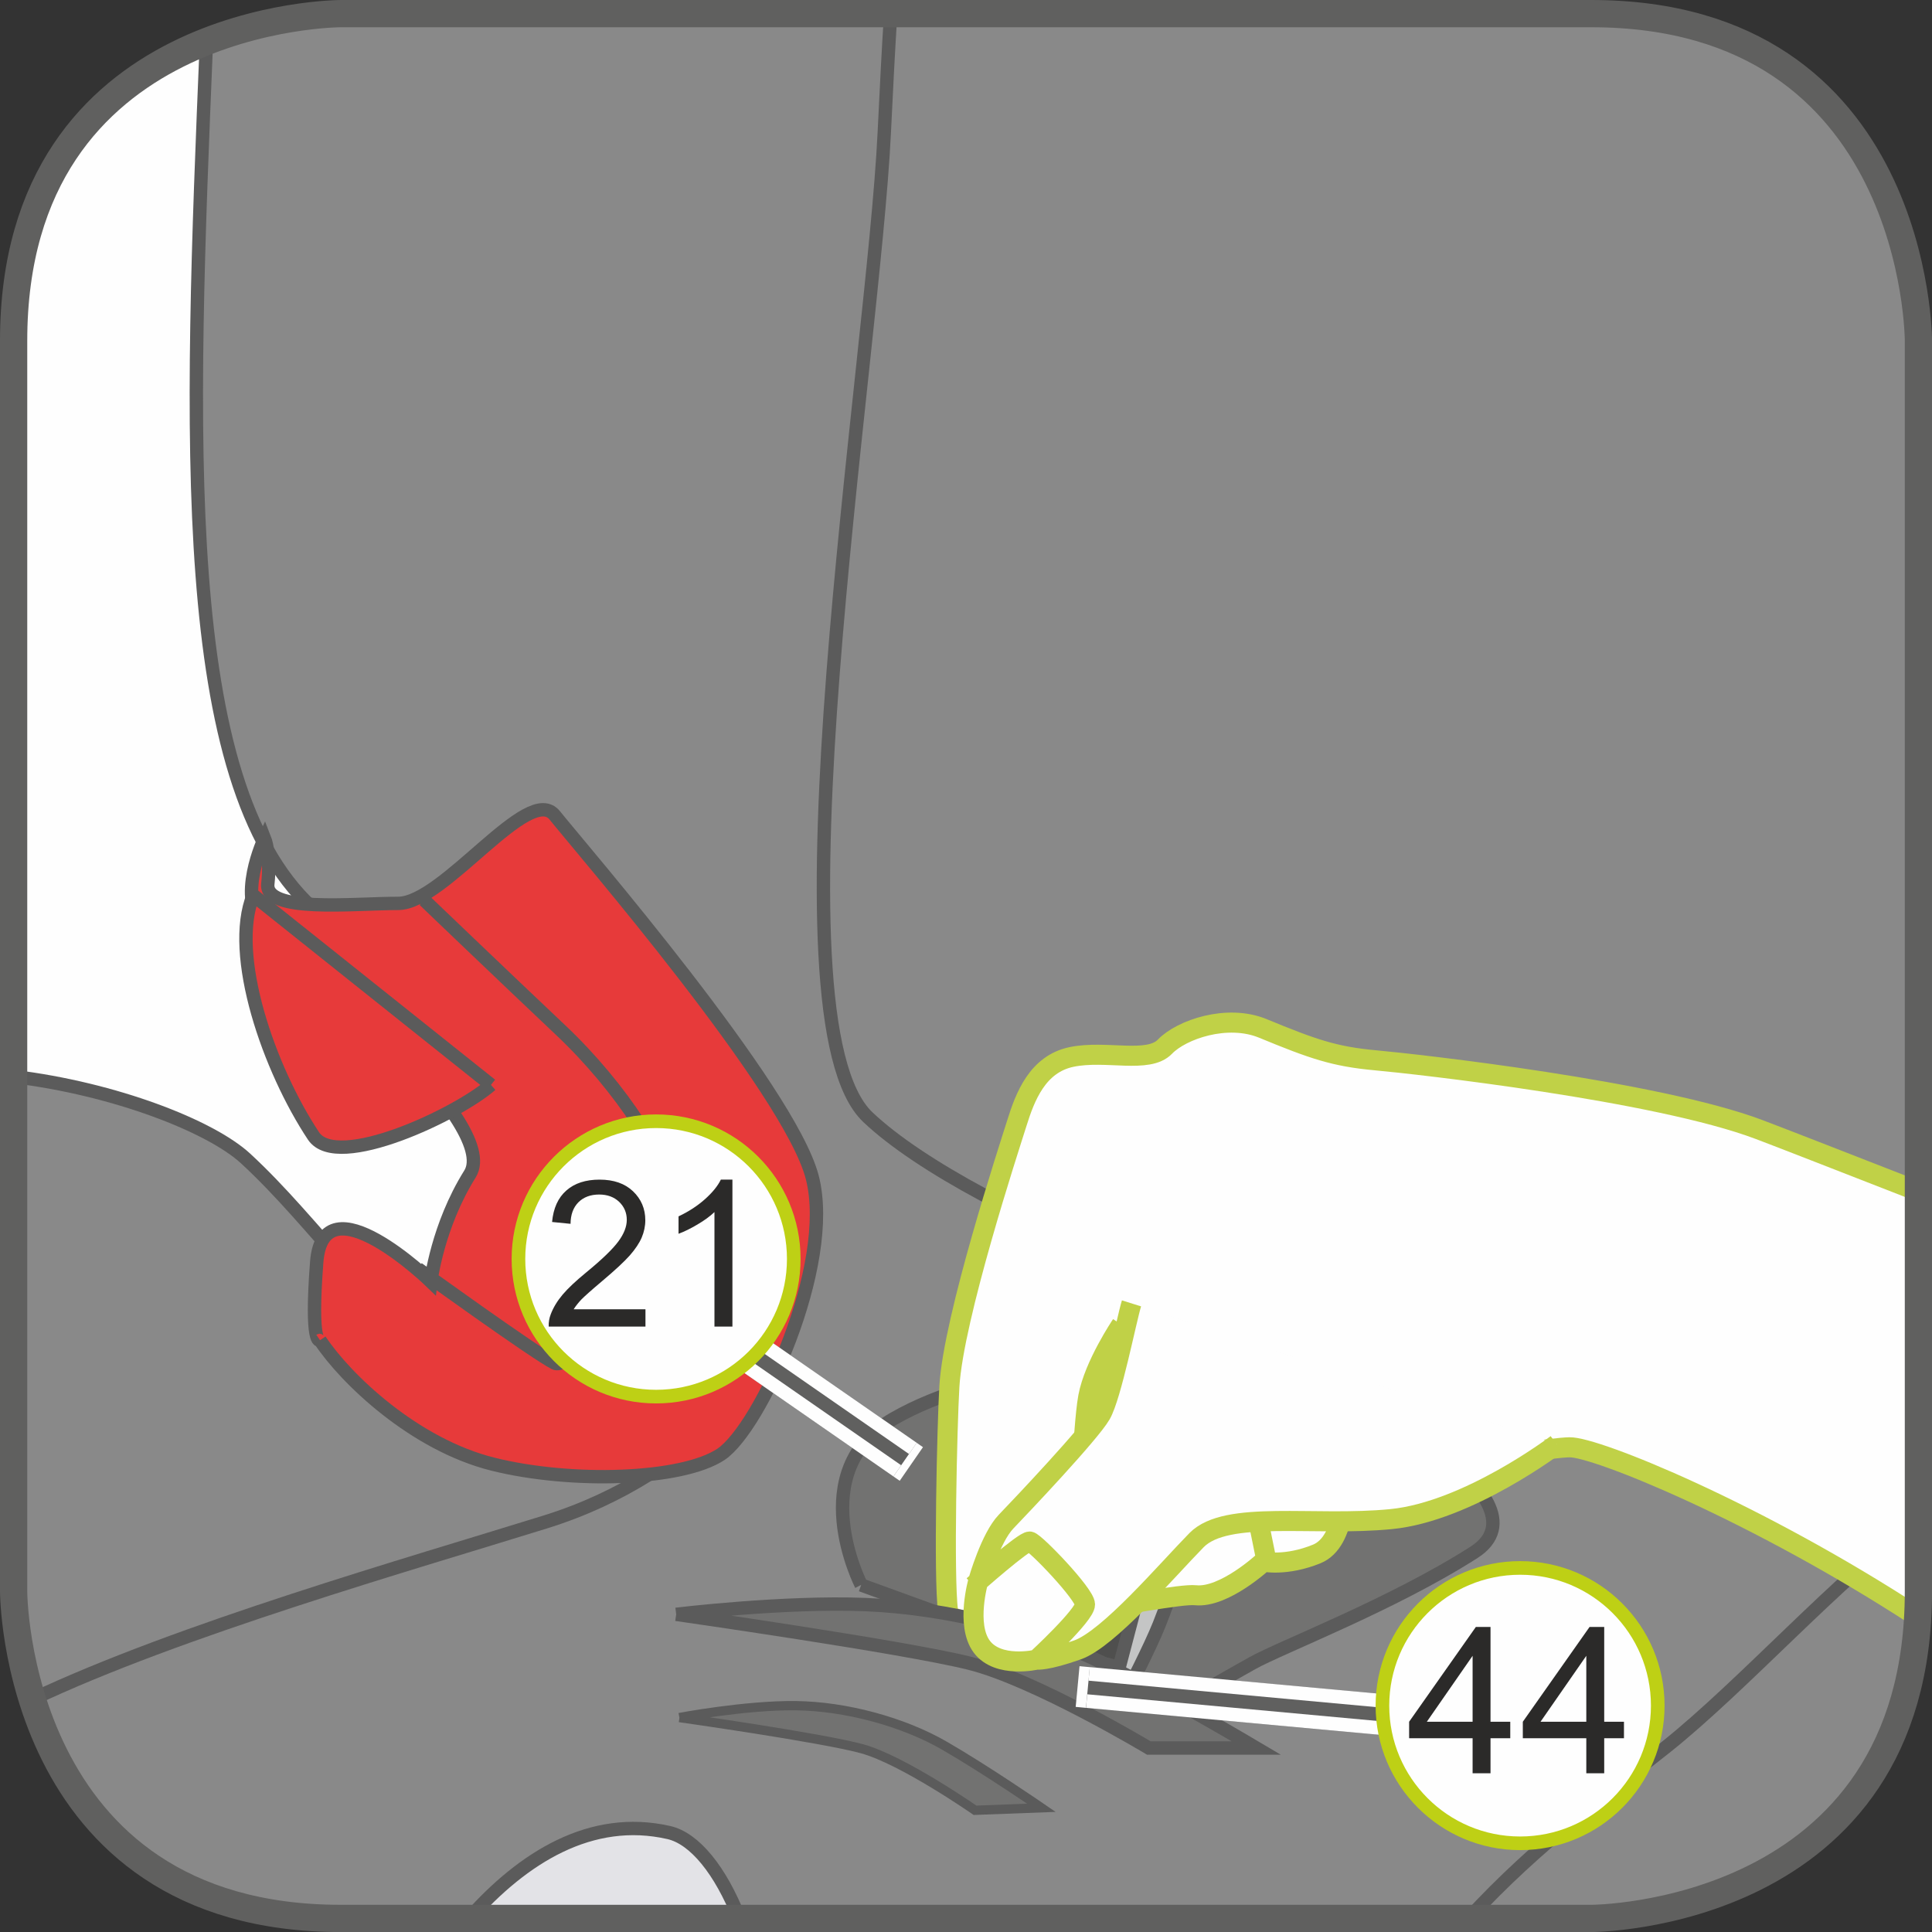 <?xml version="1.0" encoding="UTF-8"?>
<!DOCTYPE svg PUBLIC "-//W3C//DTD SVG 1.1//EN" "http://www.w3.org/Graphics/SVG/1.1/DTD/svg11.dtd">
<!-- Creator: CorelDRAW 2017 -->
<svg xmlns="http://www.w3.org/2000/svg" xml:space="preserve" width="25mm" height="25mm" version="1.1" style="shape-rendering:geometricPrecision; text-rendering:geometricPrecision; image-rendering:optimizeQuality; fill-rule:evenodd; clip-rule:evenodd"
viewBox="0 0 378.58 378.58"
 xmlns:xlink="http://www.w3.org/1999/xlink">
 <rect x="0" y="0" width="378.58" height="378.58" fill="#333333" stroke="none"/>
 <defs>
  <style type="text/css">
   <![CDATA[
    .str2 {stroke:#C0D147;stroke-width:3.93;stroke-miterlimit:10}
    .str7 {stroke:#FEFEFE;stroke-width:8.01;stroke-miterlimit:4}
    .str3 {stroke:#5B5B5B;stroke-width:1.82;stroke-miterlimit:10}
    .str1 {stroke:#5B5B5B;stroke-width:2.62;stroke-miterlimit:10}
    .str0 {stroke:#5B5B5B;stroke-width:2.62;stroke-miterlimit:4}
    .str4 {stroke:#60605F;stroke-width:5.34;stroke-miterlimit:4}
    .str8 {stroke:#BED015;stroke-width:2.67;stroke-miterlimit:2.613}
    .str5 {stroke:#60605F;stroke-width:8.01;stroke-linejoin:bevel;stroke-miterlimit:4}
    .str6 {stroke:#FEFEFE;stroke-width:2.67;stroke-linejoin:bevel;stroke-miterlimit:4}
    .fil2 {fill:none;fill-rule:nonzero}
    .fil0 {fill:#FEFEFE;fill-rule:nonzero}
    .fil6 {fill:#C4C5C5;fill-rule:nonzero}
    .fil1 {fill:#898989;fill-rule:nonzero}
    .fil5 {fill:#727271;fill-rule:nonzero}
    .fil7 {fill:#4F4F4E;fill-rule:nonzero}
    .fil8 {fill:#2B2A29;fill-rule:nonzero}
    .fil3 {fill:#E73A3A;fill-rule:nonzero}
    .fil4 {fill:#E3E3E7;fill-rule:nonzero}
   ]]>
  </style>
 </defs>
 <g id="Слой_x0020_1">
  <path class="fil0" d="M66.78 2.67c0,0 -64.11,0 -64.11,64.11l0 245.03c0,0 0,64.11 64.11,64.11l245.03 0c0,0 64.11,0 64.11,-64.11l0 -245.03c0,0 0,-64.11 -64.11,-64.11l-245.03 0z"/>
  <path class="fil1" d="M40.45 8.15c-3.21,77.29 -5.86,145.01 20.56,169.55 30.02,27.89 48.25,46.1 45.03,60.04 -3.22,13.94 -7.52,32.17 -20.38,25.74 -12.86,-6.43 -23.59,-23.6 -37.52,-36.46 -6.84,-6.31 -25.54,-13.65 -45.48,-16.07l0 100.86c0,0 0,64.11 64.11,64.11l0 0 245.03 0c0,0 64.11,0 64.11,-64.11l0 0 0 -245.03c0,0 0,-64.1 -64.11,-64.1l0 0 -245.03 0c0,0 -12.42,0 -26.33,5.47z"/>
  <path class="fil2 str0" d="M40.45 8.15c-3.21,77.29 -5.86,145.01 20.56,169.55 30.02,27.89 48.25,46.1 45.03,60.04 -3.22,13.94 -7.52,32.17 -20.38,25.74 -12.86,-6.43 -23.59,-23.6 -37.52,-36.46 -6.84,-6.31 -25.54,-13.65 -45.48,-16.07"/>
  <path class="fil1" d="M375.91 266.2c-20.14,4.82 -51.69,3.13 -79.33,0.95 -40.75,-3.22 -106.15,-28.95 -126.52,-48.24 -20.36,-19.3 1.08,-147.96 3.22,-192.99 0.41,-8.63 0.81,-16.37 1.25,-23.24l137.27 0 0 0c64.11,0 64.11,64.1 64.11,64.1l0 199.43z"/>
  <path class="fil2 str0" d="M375.91 266.2c-20.14,4.82 -51.69,3.13 -79.33,0.95 -40.75,-3.22 -106.15,-28.95 -126.52,-48.24 -20.36,-19.3 1.08,-147.96 3.22,-192.99 0.41,-8.63 0.81,-16.37 1.25,-23.24m-168.21 330.32c28.7,-13.6 73.96,-26.51 100.48,-34.75 31.09,-9.65 43.95,-32.16 43.95,-32.16m225.15 31.81c-15.71,11.51 -34.33,32.35 -49.3,44.32 -10.1,8.08 -25.43,19.02 -38.83,33.71"/>
  <path class="fil3" d="M62.7 262.62c5.11,7.68 18.53,20.45 33.86,24.28 15.33,3.84 37.05,3.18 44.72,-1.92 7.66,-5.11 22.35,-37.05 17.88,-54.3 -4.47,-17.25 -45.35,-64.52 -50.46,-70.91 -5.11,-6.38 -21.72,17.25 -30.67,17.25 -8.94,0 -26.19,1.92 -25.55,-3.83 0.64,-5.75 -0.64,-8.95 -0.64,-8.95 0,0 -5.75,12.13 0,17.25 5.75,5.12 46.64,38.34 40.25,48.56 -6.39,10.22 -7.66,21.08 -7.66,21.08 0,0 -21.09,-20.44 -22.37,-3.83 -1.27,16.61 0.65,15.33 0.65,15.33z"/>
  <path class="fil2 str0" d="M62.7 262.62c5.11,7.68 18.53,20.45 33.86,24.28 15.33,3.84 37.05,3.18 44.72,-1.92 7.66,-5.11 22.35,-37.05 17.88,-54.3 -4.47,-17.25 -45.35,-64.52 -50.46,-70.91 -5.11,-6.38 -21.72,17.25 -30.67,17.25 -8.94,0 -26.19,1.92 -25.55,-3.83 0.64,-5.75 -0.64,-8.95 -0.64,-8.95 0,0 -5.75,12.13 0,17.25 5.75,5.12 46.64,38.34 40.25,48.56 -6.39,10.22 -7.66,21.08 -7.66,21.08 0,0 -21.09,-20.44 -22.37,-3.83 -1.27,16.61 0.65,15.33 0.65,15.33m19.16 -14.05c0,0 23,16.62 26.83,18.53 3.83,1.91 22.99,-23.64 22.99,-31.31 0,-7.66 -10.23,-23 -21.73,-33.85 -11.49,-10.86 -26.82,-25.55 -26.82,-25.55"/>
  <path class="fil4" d="M131.05 359.09c5.07,1.15 10.12,7.41 13.85,16.82l-52.99 0c10.56,-11.93 23.91,-20.29 39.14,-16.82z"/>
  <path class="fil2 str1" d="M131.05 359.09c5.07,1.15 10.12,7.41 13.85,16.82m-52.99 0c10.56,-11.93 23.91,-20.29 39.14,-16.82"/>
  <path class="fil5" d="M168.75 310.56c0,0 -11.52,-22.36 6.38,-32.58 17.9,-10.22 45.37,-12.14 67.72,-9.58 22.35,2.55 61.97,25.56 45.99,35.78 -15.97,10.22 -37.7,18.52 -43.44,21.72 -5.74,3.2 -13.42,7.67 -13.42,7.67l-63.23 -22.99z"/>
  <path class="fil2 str1" d="M168.75 310.56c0,0 -11.52,-22.36 6.38,-32.58 17.9,-10.22 45.37,-12.14 67.72,-9.58 22.35,2.55 61.97,25.56 45.99,35.78 -15.97,10.22 -37.7,18.52 -43.44,21.72 -5.74,3.2 -13.42,7.67 -13.42,7.67l-63.23 -22.99"/>
  <path class="fil6" d="M221.01 331.22c0,0 4.34,-8.38 6.14,-12.9 1.8,-4.52 6.76,-18.42 6.76,-18.42l-31.91 -5.85c0,0 -3.09,5.85 -8.01,11.99 -2.53,3.16 -7.37,12.89 -7.37,12.89 0,0 4.49,1.44 15.44,4.35 10.94,2.91 18.95,7.93 18.95,7.93z"/>
  <path class="fil2 str1" d="M221.01 331.22c0,0 4.34,-8.38 6.14,-12.9 1.8,-4.52 6.76,-18.42 6.76,-18.42l-31.91 -5.85c0,0 -3.09,5.85 -8.01,11.99 -2.53,3.16 -7.37,12.89 -7.37,12.89 0,0 4.49,1.44 15.44,4.35 10.94,2.91 18.95,7.93 18.95,7.93"/>
  <path class="fil7" d="M199.23 295.86c0,0 -8.52,-32.36 -2.35,-40.84 6.18,-8.47 25.89,-17.4 43.81,-15.1 21.95,2.82 40.21,26.31 30.95,38.69 -9.27,12.39 -38.83,30.42 -38.83,30.42l-33.58 -13.17z"/>
  <path class="fil2 str1" d="M199.23 295.86c0,0 -8.52,-32.36 -2.35,-40.84 6.18,-8.47 25.89,-17.4 43.81,-15.1 21.95,2.82 40.21,26.31 30.95,38.69 -9.27,12.39 -38.83,30.42 -38.83,30.42l-33.58 -13.17"/>
  <path class="fil7" d="M194.26 301.94c0,0 2.25,4.79 7.6,6.75 5.34,1.97 20.55,6.19 20.55,6.19l-3.1 11.82c0,0 -18.49,-4.36 -23.07,-6.75 -5.91,-3.09 -9.29,-5.91 -9.29,-5.91l7.32 -12.1z"/>
  <path class="fil2 str1" d="M194.26 301.94c0,0 2.25,4.79 7.6,6.75 5.34,1.97 20.55,6.19 20.55,6.19l-3.1 11.82c0,0 -18.49,-4.36 -23.07,-6.75 -5.91,-3.09 -9.29,-5.91 -9.29,-5.91l7.32 -12.1"/>
  <path class="fil0" d="M375.77 316.85c-31.57,-20.59 -63.09,-33.35 -68.2,-33.25 -6.67,0.12 -44.13,6.9 -44.13,6.9 0,0 0.61,11.54 -5.42,14 -6.03,2.46 -10.44,1.51 -10.44,1.51 0,0 -7.7,7.16 -13.31,6.58 -5.58,-0.59 -47.6,9.51 -48.5,3.07 -0.89,-6.45 -0.18,-36.57 0.26,-43.97 0.8,-13.54 11.66,-46.63 13.24,-51.66 1.57,-5.02 3.99,-11.53 10.72,-12.92 6.72,-1.4 15.01,1.39 18.28,-2.01 3.26,-3.38 12.21,-6.44 19.16,-3.59 9.86,4.06 13.96,5.51 22.1,6.26 8.15,0.73 55.14,6 75.16,13.56 3.53,1.33 14.92,5.77 31.24,12.14l0 78.35 0 0c0,1.73 -0.06,3.41 -0.15,5.04z"/>
  <path class="fil2 str2" d="M375.77 316.85c-31.57,-20.59 -63.09,-33.35 -68.2,-33.25 -6.67,0.12 -44.13,6.9 -44.13,6.9 0,0 0.61,11.54 -5.42,14 -6.03,2.46 -10.44,1.51 -10.44,1.51 0,0 -7.7,7.16 -13.31,6.58 -5.58,-0.59 -47.6,9.51 -48.5,3.07 -0.89,-6.45 -0.18,-36.57 0.26,-43.97 0.8,-13.54 11.66,-46.63 13.24,-51.66 1.57,-5.02 3.99,-11.53 10.72,-12.92 6.72,-1.4 15.01,1.39 18.28,-2.01 3.26,-3.38 12.21,-6.44 19.16,-3.59 9.86,4.06 13.96,5.51 22.1,6.26 8.15,0.73 55.14,6 75.16,13.56 3.53,1.33 14.92,5.77 31.24,12.14m-164.51 68.88c0,0 0.67,-22.38 1.82,-28.62 1.16,-6.26 6.5,-14.15 6.5,-14.15m28.18 45.05l-3.07 -15.18"/>
  <path class="fil5" d="M132.5 316.33c0,0 21.09,-2.54 37.05,-1.91 15.96,0.64 33.87,5.1 46.64,11.5 12.77,6.38 30.01,16.61 30.01,16.61l-21.07 0c0,0 -22.35,-13.42 -35.14,-16.61 -12.77,-3.2 -57.49,-9.59 -57.49,-9.59z"/>
  <path class="fil2 str1" d="M132.5 316.33c0,0 21.09,-2.54 37.05,-1.91 15.96,0.64 33.87,5.1 46.64,11.5 12.77,6.38 30.01,16.61 30.01,16.61l-21.07 0c0,0 -22.35,-13.42 -35.14,-16.61 -12.77,-3.2 -57.49,-9.59 -57.49,-9.59"/>
  <path class="fil0" d="M305.04 282.98c0,0 -17.35,13.2 -32.42,14.69 -15.09,1.5 -32.26,-1.85 -38.14,4.11 -5.87,5.98 -17.22,19.35 -23.34,21.52 -6.13,2.18 -8.01,1.91 -8.01,1.91 0,0 -7.51,1.76 -10.74,-2.53 -3.22,-4.29 -0.67,-12.99 -0.67,-12.99 0,0 2.39,-8.38 5.42,-11.52 3.02,-3.14 16.47,-17.34 18.59,-21.02 2.1,-3.66 5.02,-18.65 5.99,-21.75l83.32 27.57z"/>
  <path class="fil2 str2" d="M305.04 282.98c0,0 -17.35,13.2 -32.42,14.69 -15.09,1.5 -32.26,-1.85 -38.14,4.11 -5.87,5.98 -17.22,19.35 -23.34,21.52 -6.13,2.18 -8.01,1.91 -8.01,1.91 0,0 -7.51,1.76 -10.74,-2.53 -3.22,-4.29 -0.67,-12.99 -0.67,-12.99 0,0 2.39,-8.38 5.42,-11.52 3.02,-3.14 16.47,-17.34 18.59,-21.02 2.1,-3.66 5.02,-18.65 5.99,-21.75m-18.59 69.8c0,0 9.51,-8.76 9.48,-10.81 -0.05,-2.06 -9.72,-12.11 -10.81,-12.32 -1.09,-0.21 -11.08,8.67 -11.08,8.67"/>
  <path class="fil3" d="M96.2 212.59c-6.31,5.6 -30.13,16.99 -34.77,10 -8.66,-13.04 -16.55,-35.49 -11.81,-47.17l46.58 37.17z"/>
  <path class="fil2 str0" d="M96.2 212.59c-6.31,5.6 -30.13,16.99 -34.77,10 -8.66,-13.04 -16.55,-35.49 -11.81,-47.17l46.58 37.17"/>
  <path class="fil5" d="M133.13 336.56c0,0 12.94,-2.45 22.82,-2.33 9.87,0.13 21.05,3.18 29.12,7.84 8.06,4.65 19,12.17 19,12.17l-13.01 0.49c0,0 -14.17,-9.87 -22.15,-12.06 -7.99,-2.18 -35.77,-6.11 -35.77,-6.11z"/>
  <path class="fil2 str3" d="M133.13 336.56c0,0 12.94,-2.45 22.82,-2.33 9.87,0.13 21.05,3.18 29.12,7.84 8.06,4.65 19,12.17 19,12.17l-13.01 0.49c0,0 -14.17,-9.87 -22.15,-12.06 -7.99,-2.18 -35.77,-6.11 -35.77,-6.11"/>
  <path class="fil2 str4" d="M66.78 2.67c0,0 -64.11,0 -64.11,64.11l0 245.03c0,0 0,64.11 64.11,64.11l245.03 0c0,0 64.11,0 64.11,-64.11l0 -245.03c0,0 0,-64.11 -64.11,-64.11l-245.03 0z"/>
  <line class="fil2 str5" x1="213.17" y1="330.67" x2="313.98" y2= "339.93" />
  <line class="fil2 str6" x1="213.42" y1="328" x2="314.22" y2= "337.27" />
  <line class="fil2 str6" x1="212.93" y1="333.33" x2="313.73" y2= "342.59" />
  <line class="fil2 str7" x1="213.17" y1="330.67" x2="211.16" y2= "330.48" />
  <path class="fil0" d="M324.84 334.22c0,14.9 -12.06,26.98 -26.97,26.98 -14.9,0 -26.98,-12.08 -26.98,-26.98 0,-14.89 12.08,-26.98 26.98,-26.98 14.91,0 26.97,12.09 26.97,26.98z"/>
  <path class="fil2 str8" d="M324.84 334.22c0,14.9 -12.06,26.98 -26.97,26.98 -14.9,0 -26.98,-12.08 -26.98,-26.98 0,-14.89 12.08,-26.98 26.98,-26.98 14.91,0 26.97,12.09 26.97,26.98z"/>
  <path class="fil8" d="M288.56 347.48l0 -6.87 -12.44 0 0 -3.23 13.08 -18.58 2.87 0 0 18.58 3.87 0 0 3.23 -3.87 0 0 6.87 -3.52 0zm0 -10.1l0 -12.92 -8.97 12.92 8.97 0zm22.28 10.1l0 -6.87 -12.44 0 0 -3.23 13.08 -18.58 2.87 0 0 18.58 3.87 0 0 3.23 -3.87 0 0 6.87 -3.52 0zm0 -10.1l0 -12.92 -8.97 12.92 8.97 0z"/>
  <line class="fil2 str5" x1="177.35" y1="286.02" x2="115.89" y2= "243.38" />
  <line class="fil2 str6" x1="175.83" y1="288.22" x2="114.37" y2= "245.58" />
  <line class="fil2 str6" x1="178.88" y1="283.82" x2="117.42" y2= "241.19" />
  <line class="fil2 str7" x1="177.35" y1="286.02" x2="178.58" y2= "286.87" />
  <path class="fil0" d="M155.54 246.69c0,14.9 -12.06,26.98 -26.97,26.98 -14.9,0 -26.98,-12.08 -26.98,-26.98 0,-14.89 12.08,-26.98 26.98,-26.98 14.91,0 26.97,12.09 26.97,26.98z"/>
  <path class="fil2 str8" d="M155.54 246.69c0,14.9 -12.06,26.98 -26.97,26.98 -14.9,0 -26.98,-12.08 -26.98,-26.98 0,-14.89 12.08,-26.98 26.98,-26.98 14.91,0 26.97,12.09 26.97,26.98z"/>
  <path class="fil8" d="M126.48 256.57l0 3.38 -18.96 0c-0.03,-0.85 0.1,-1.66 0.41,-2.44 0.49,-1.29 1.26,-2.57 2.32,-3.83 1.06,-1.25 2.6,-2.69 4.61,-4.34 3.11,-2.55 5.21,-4.58 6.31,-6.08 1.1,-1.49 1.65,-2.9 1.65,-4.22 0,-1.4 -0.5,-2.58 -1.5,-3.54 -1,-0.95 -2.31,-1.43 -3.91,-1.43 -1.69,0 -3.06,0.51 -4.07,1.52 -1.01,1.02 -1.53,2.43 -1.54,4.22l-3.62 -0.36c0.25,-2.7 1.18,-4.76 2.81,-6.18 1.61,-1.42 3.78,-2.12 6.51,-2.12 2.76,0 4.94,0.76 6.54,2.28 1.6,1.53 2.41,3.42 2.41,5.68 0,1.15 -0.24,2.28 -0.7,3.38 -0.48,1.11 -1.26,2.28 -2.34,3.51 -1.09,1.23 -2.9,2.91 -5.43,5.04 -2.11,1.78 -3.46,2.99 -4.07,3.61 -0.6,0.64 -1.1,1.27 -1.5,1.91l14.07 0zm17.04 3.38l-3.52 0 0 -22.44c-0.85,0.81 -1.95,1.62 -3.33,2.43 -1.37,0.81 -2.61,1.42 -3.71,1.82l0 -3.41c1.96,-0.92 3.69,-2.04 5.17,-3.36 1.48,-1.32 2.52,-2.6 3.12,-3.84l2.27 0 0 28.8z"/>
 </g>
</svg>

